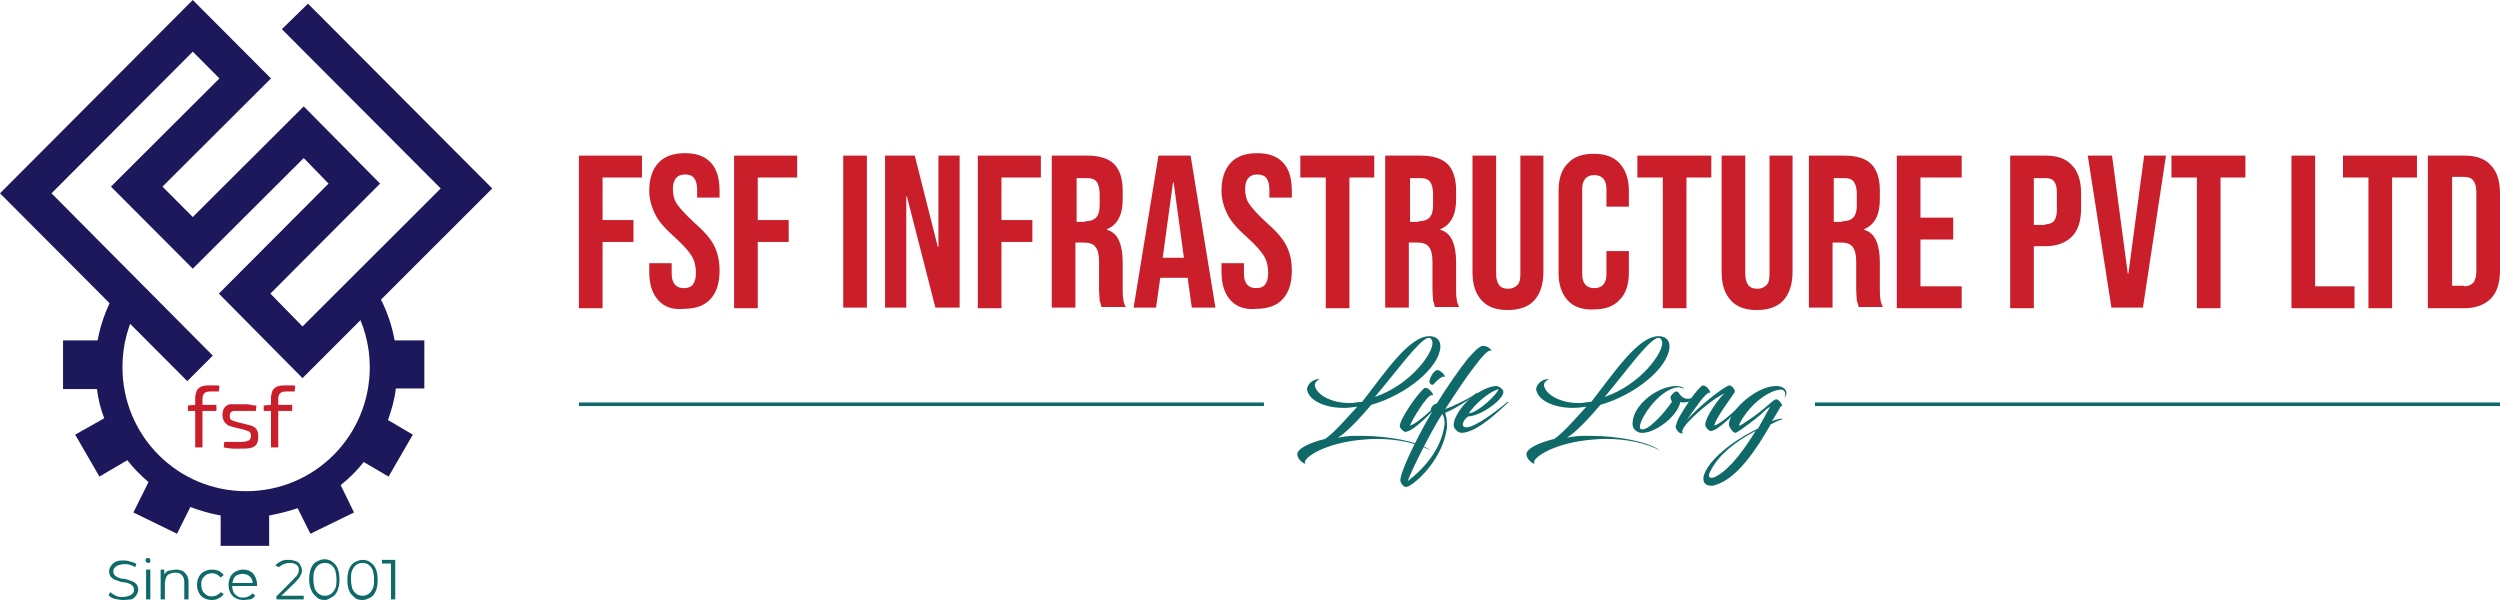 <svg width="350" height="84" viewBox="0 0 350 84" fill="none" xmlns="http://www.w3.org/2000/svg">
<g clip-path="url(#clip0_1_2)">
<path d="M26.224 53.362L0 27.064L26.988 0L37.937 10.979L22.745 26.128L26.988 30.383L42.519 14.894L53.213 25.702L37.852 41.106L42.35 45.702L61.7 26.383L39.464 4.085L43.114 0.511L68.914 26.383L42.35 52.936L30.638 41.106L45.999 25.702L42.519 22.128L26.988 37.617L15.531 26.128L30.723 10.979L26.988 7.234L7.214 27.064L29.789 49.787L26.224 53.362Z" fill="#1D185B"/>
<path d="M59.408 54.468V47.66H55.25C54.825 45.277 53.977 42.979 52.788 40.936C51.94 41.957 50.752 42.723 49.479 42.809C50.921 45.362 51.77 48.255 51.77 51.404C51.77 61.021 44.047 68.766 34.457 68.766C24.867 68.766 17.143 61.021 17.143 51.404C17.143 48.17 17.992 45.191 19.52 42.638C18.247 42.128 17.228 41.106 16.719 39.915C15.276 42.213 14.173 44.851 13.664 47.66H8.826V54.468H13.579C13.749 55.915 14.088 57.277 14.598 58.553L10.524 60.851L13.918 66.723L17.823 64.425C18.671 65.532 19.69 66.553 20.793 67.489L18.671 71.745L24.782 74.723L26.649 70.979C28.007 71.489 29.45 71.915 30.892 72.17V76.425H37.682V72.17C39.04 71.915 40.398 71.575 41.671 71.149L43.453 74.723L49.563 71.745L47.696 67.915C48.885 66.979 49.988 65.872 50.921 64.681L54.401 66.723L57.796 60.851L54.316 58.809C54.825 57.362 55.25 55.915 55.419 54.383H59.408V54.468Z" fill="#1D185B"/>
<path d="M30.298 56.766V57.532H26.309V56.766L27.413 56.681H30.298V56.766ZM29.11 53.958C29.28 53.958 29.365 53.958 29.619 53.958C29.874 53.958 30.044 53.958 30.213 53.958C30.383 53.958 30.638 53.958 30.723 54.043L30.638 54.809H29.45C29.025 54.809 28.771 54.894 28.601 55.064C28.431 55.234 28.346 55.489 28.346 55.83V62.638H27.328V55.745C27.328 55.404 27.413 55.064 27.498 54.809C27.582 54.553 27.752 54.383 28.007 54.213C28.261 54.043 28.686 53.958 29.11 53.958Z" fill="#CA1E2B"/>
<path d="M33.438 56.596C33.693 56.596 33.948 56.596 34.287 56.596C34.542 56.596 34.881 56.596 35.136 56.681C35.39 56.766 35.645 56.766 35.9 56.766L35.815 57.532C35.475 57.532 35.051 57.532 34.711 57.532C34.372 57.532 33.948 57.532 33.608 57.532C33.269 57.532 32.929 57.532 32.759 57.532C32.59 57.532 32.42 57.617 32.335 57.702C32.25 57.787 32.165 57.958 32.165 58.213C32.165 58.553 32.25 58.723 32.42 58.809C32.59 58.894 32.759 58.979 33.099 59.064L34.796 59.489C35.221 59.575 35.645 59.745 35.815 60C36.069 60.255 36.154 60.596 36.154 61.106C36.154 61.617 36.069 61.958 35.9 62.213C35.73 62.468 35.475 62.638 35.051 62.723C34.711 62.809 34.202 62.809 33.608 62.809C33.438 62.809 33.099 62.809 32.675 62.809C32.25 62.809 31.826 62.723 31.317 62.638L31.401 61.872C31.571 61.872 31.826 61.872 31.996 61.872C32.25 61.872 32.42 61.872 32.675 61.872C32.929 61.872 33.184 61.872 33.438 61.872C33.863 61.872 34.202 61.872 34.457 61.787C34.711 61.702 34.881 61.702 34.966 61.532C35.051 61.447 35.136 61.277 35.136 61.021C35.136 60.766 35.051 60.511 34.881 60.426C34.711 60.34 34.457 60.255 34.202 60.17L32.505 59.745C32.165 59.66 31.911 59.575 31.741 59.404C31.571 59.234 31.401 59.064 31.317 58.894C31.232 58.723 31.147 58.383 31.147 58.128C31.147 57.702 31.232 57.362 31.401 57.106C31.571 56.851 31.826 56.681 32.165 56.596C32.505 56.596 32.929 56.596 33.438 56.596Z" fill="#CA1E2B"/>
<path d="M40.907 56.766V57.532H36.918V56.766L38.021 56.681H40.907V56.766ZM39.719 53.958C39.888 53.958 39.973 53.958 40.228 53.958C40.483 53.958 40.652 53.958 40.822 53.958C40.992 53.958 41.246 53.958 41.331 54.043L41.246 54.809H40.058C39.634 54.809 39.379 54.894 39.209 55.064C39.04 55.234 38.955 55.489 38.955 55.83V62.638H37.937V55.745C37.937 55.404 38.021 55.064 38.106 54.809C38.191 54.553 38.361 54.383 38.615 54.213C38.87 54.043 39.294 53.958 39.719 53.958Z" fill="#CA1E2B"/>
<path d="M17.228 84C16.804 84 16.465 83.915 16.04 83.83C15.616 83.745 15.361 83.489 15.192 83.319L15.446 82.894C15.616 83.064 15.87 83.234 16.21 83.404C16.549 83.575 16.889 83.575 17.228 83.575C17.568 83.575 17.823 83.489 18.077 83.404C18.332 83.319 18.417 83.234 18.586 83.064C18.756 82.894 18.756 82.723 18.756 82.553C18.756 82.298 18.671 82.128 18.586 82.043C18.502 81.957 18.332 81.787 18.077 81.702C17.823 81.617 17.653 81.532 17.398 81.532C17.144 81.532 16.889 81.447 16.634 81.362C16.38 81.277 16.21 81.192 15.955 81.106C15.786 81.021 15.616 80.851 15.446 80.681C15.361 80.511 15.277 80.255 15.277 80C15.277 79.745 15.361 79.489 15.531 79.234C15.701 78.979 15.87 78.808 16.21 78.638C16.549 78.468 16.889 78.468 17.398 78.468C17.738 78.468 17.992 78.553 18.332 78.638C18.671 78.723 18.926 78.808 19.096 78.979L18.926 79.404C18.671 79.234 18.417 79.149 18.162 79.064C17.907 78.979 17.653 78.979 17.398 78.979C17.059 78.979 16.804 79.064 16.549 79.149C16.295 79.234 16.21 79.319 16.04 79.489C15.87 79.66 15.87 79.83 15.87 80C15.87 80.255 15.955 80.425 16.04 80.511C16.125 80.596 16.295 80.766 16.549 80.851C16.719 80.936 16.974 81.021 17.228 81.021C17.483 81.021 17.738 81.106 17.992 81.192C18.247 81.277 18.417 81.362 18.671 81.447C18.841 81.532 19.011 81.702 19.18 81.872C19.265 82.043 19.35 82.298 19.35 82.553C19.35 82.808 19.265 83.064 19.096 83.319C18.926 83.575 18.756 83.745 18.417 83.915C18.162 83.915 17.738 84 17.228 84Z" fill="#0F6969"/>
<path d="M20.793 78.808C20.708 78.808 20.538 78.808 20.538 78.723C20.369 78.638 20.369 78.553 20.369 78.468C20.369 78.383 20.369 78.298 20.453 78.213C20.538 78.128 20.623 78.128 20.708 78.128C20.793 78.128 20.963 78.128 20.963 78.213C21.047 78.298 21.047 78.383 21.047 78.468C21.047 78.553 21.047 78.723 20.963 78.723C20.963 78.808 20.878 78.808 20.793 78.808ZM20.453 83.915V79.745H21.047V83.915H20.453Z" fill="#0F6969"/>
<path d="M24.697 79.745C25.036 79.745 25.291 79.83 25.546 79.915C25.8 80.085 25.97 80.255 26.14 80.511C26.309 80.766 26.394 81.106 26.394 81.532V83.915H25.8V81.532C25.8 81.106 25.715 80.766 25.461 80.511C25.206 80.255 24.952 80.17 24.527 80.17C24.273 80.17 23.933 80.255 23.763 80.34C23.509 80.425 23.339 80.596 23.254 80.851C23.169 81.106 23.084 81.362 23.084 81.702V83.915H22.49V79.745H23V80.851L22.915 80.596C23.084 80.255 23.254 80.085 23.509 79.915C24.018 79.83 24.358 79.745 24.697 79.745Z" fill="#0F6969"/>
<path d="M29.704 84C29.28 84 28.94 83.915 28.601 83.745C28.261 83.575 28.007 83.319 27.837 82.979C27.667 82.638 27.582 82.298 27.582 81.872C27.582 81.447 27.667 81.106 27.837 80.766C28.007 80.425 28.261 80.17 28.601 80C28.94 79.83 29.28 79.745 29.704 79.745C30.044 79.745 30.383 79.83 30.638 79.915C30.892 80.085 31.147 80.255 31.317 80.511L30.892 80.851C30.723 80.681 30.553 80.511 30.383 80.425C30.213 80.34 29.959 80.255 29.704 80.255C29.45 80.255 29.11 80.34 28.94 80.425C28.686 80.596 28.516 80.766 28.346 81.021C28.177 81.277 28.177 81.532 28.177 81.872C28.177 82.213 28.261 82.468 28.346 82.723C28.516 82.979 28.686 83.149 28.94 83.319C29.195 83.489 29.45 83.489 29.704 83.489C29.959 83.489 30.213 83.404 30.383 83.319C30.553 83.234 30.808 83.064 30.892 82.894L31.317 83.149C31.147 83.404 30.892 83.66 30.638 83.745C30.383 83.915 30.044 84 29.704 84Z" fill="#0F6969"/>
<path d="M34.117 84C33.693 84 33.269 83.915 33.014 83.745C32.675 83.575 32.42 83.319 32.25 82.979C32.081 82.638 31.996 82.298 31.996 81.872C31.996 81.447 32.081 81.106 32.25 80.766C32.42 80.425 32.675 80.17 33.014 80C33.354 79.83 33.693 79.745 34.032 79.745C34.457 79.745 34.796 79.83 35.051 80C35.39 80.17 35.56 80.425 35.73 80.766C35.9 81.106 35.984 81.447 35.984 81.872V81.957V82.043H32.335V81.617H35.645L35.39 81.787C35.39 81.447 35.306 81.192 35.221 81.021C35.051 80.766 34.881 80.596 34.712 80.511C34.542 80.425 34.202 80.34 33.948 80.34C33.693 80.34 33.438 80.425 33.184 80.511C32.929 80.681 32.76 80.851 32.675 81.106C32.59 81.362 32.505 81.617 32.505 81.957V82.043C32.505 82.383 32.59 82.638 32.675 82.894C32.844 83.149 33.014 83.319 33.269 83.489C33.523 83.66 33.778 83.66 34.117 83.66C34.372 83.66 34.627 83.574 34.796 83.489C34.966 83.404 35.221 83.234 35.39 83.064L35.73 83.404C35.56 83.66 35.306 83.83 35.051 83.915C34.712 83.915 34.457 84 34.117 84Z" fill="#0F6969"/>
<path d="M38.7 83.915V83.489L40.992 81.192C41.161 81.021 41.331 80.766 41.501 80.681C41.586 80.511 41.671 80.34 41.756 80.255C41.756 80.085 41.84 80 41.84 79.83C41.84 79.489 41.756 79.234 41.501 79.064C41.246 78.894 40.992 78.808 40.567 78.808C40.228 78.808 39.973 78.894 39.719 78.979C39.464 79.064 39.294 79.234 39.04 79.404L38.531 79.149C38.785 78.894 39.04 78.723 39.379 78.553C39.719 78.383 40.058 78.383 40.483 78.383C40.822 78.383 41.161 78.468 41.416 78.553C41.671 78.638 41.925 78.808 42.01 79.064C42.18 79.319 42.265 79.575 42.265 79.83C42.265 80 42.265 80.17 42.18 80.34C42.095 80.511 42.01 80.681 41.925 80.851C41.756 81.021 41.586 81.277 41.331 81.532L39.209 83.575L39.125 83.404H42.519V83.915H38.7Z" fill="#0F6969"/>
<path d="M45.49 84C45.066 84 44.641 83.915 44.387 83.66C44.132 83.404 43.792 83.149 43.623 82.723C43.368 82.213 43.283 81.702 43.283 81.106C43.283 80.511 43.368 80 43.538 79.575C43.708 79.149 43.962 78.808 44.302 78.638C44.641 78.468 44.981 78.298 45.405 78.298C45.829 78.298 46.169 78.383 46.508 78.638C46.848 78.894 47.102 79.149 47.272 79.575C47.442 80 47.527 80.511 47.527 81.106C47.527 81.702 47.442 82.213 47.272 82.638C47.102 83.064 46.848 83.404 46.508 83.575C46.169 83.745 45.914 84 45.49 84ZM45.49 83.404C45.829 83.404 46.084 83.319 46.339 83.149C46.593 82.979 46.763 82.723 46.933 82.383C47.102 82.043 47.102 81.617 47.102 81.106C47.102 80.596 47.017 80.17 46.933 79.83C46.763 79.489 46.593 79.234 46.339 79.064C46.084 78.894 45.829 78.808 45.49 78.808C45.15 78.808 44.896 78.894 44.641 79.064C44.387 79.234 44.217 79.489 44.047 79.83C43.877 80.17 43.877 80.596 43.877 81.106C43.877 81.617 43.962 82.043 44.047 82.383C44.217 82.723 44.387 82.979 44.641 83.149C44.896 83.319 45.15 83.404 45.49 83.404Z" fill="#0F6969"/>
<path d="M50.752 84C50.327 84 49.903 83.915 49.648 83.66C49.394 83.404 49.054 83.149 48.885 82.723C48.715 82.298 48.63 81.787 48.63 81.192C48.63 80.596 48.715 80.085 48.885 79.66C49.054 79.234 49.309 78.894 49.648 78.723C49.988 78.553 50.327 78.383 50.752 78.383C51.176 78.383 51.516 78.468 51.855 78.723C52.194 78.979 52.449 79.234 52.619 79.66C52.789 80.085 52.873 80.596 52.873 81.192C52.873 81.787 52.789 82.298 52.619 82.723C52.449 83.149 52.194 83.489 51.855 83.66C51.516 83.83 51.176 84 50.752 84ZM50.752 83.404C51.091 83.404 51.346 83.319 51.6 83.149C51.855 82.979 52.025 82.723 52.194 82.383C52.364 82.043 52.364 81.617 52.364 81.106C52.364 80.596 52.279 80.17 52.194 79.83C52.025 79.489 51.855 79.234 51.6 79.064C51.346 78.894 51.091 78.808 50.752 78.808C50.412 78.808 50.158 78.894 49.903 79.064C49.648 79.234 49.479 79.489 49.309 79.83C49.139 80.17 49.139 80.596 49.139 81.106C49.139 81.617 49.224 82.043 49.309 82.383C49.479 82.723 49.648 82.979 49.903 83.149C50.158 83.319 50.412 83.404 50.752 83.404Z" fill="#0F6969"/>
<path d="M54.741 83.915V78.638L54.995 78.894H53.468V78.383H55.335V83.915H54.741Z" fill="#0F6969"/>
<path d="M81.05 21.787H89.876V24.851H84.36V30.808H88.688V33.872H84.36V43.149H81.05V21.787Z" fill="#CA1E2B"/>
<path d="M92.168 42.043C91.319 41.106 90.895 39.83 90.895 38.043V36.851H94.035V38.298C94.035 39.66 94.629 40.34 95.732 40.34C96.326 40.34 96.751 40.17 97.005 39.83C97.26 39.489 97.43 38.979 97.43 38.213C97.43 37.362 97.26 36.511 96.835 35.83C96.411 35.149 95.647 34.298 94.629 33.362C93.271 32.17 92.253 31.064 91.743 30.043C91.234 29.021 90.895 27.915 90.895 26.723C90.895 25.021 91.319 23.745 92.168 22.808C93.016 21.872 94.29 21.447 95.902 21.447C97.514 21.447 98.703 21.872 99.551 22.808C100.4 23.745 100.74 25.021 100.74 26.808V27.66H97.599V26.553C97.599 25.787 97.43 25.277 97.175 24.936C96.92 24.596 96.496 24.425 95.902 24.425C94.799 24.425 94.205 25.106 94.205 26.468C94.205 27.234 94.374 28 94.799 28.596C95.223 29.192 95.987 30.043 97.09 31.064C98.448 32.255 99.466 33.362 99.976 34.383C100.485 35.404 100.74 36.511 100.74 37.872C100.74 39.66 100.315 40.936 99.466 41.872C98.618 42.809 97.345 43.234 95.732 43.234C94.205 43.404 93.016 42.979 92.168 42.043Z" fill="#CA1E2B"/>
<path d="M102.776 21.787H111.603V24.851H106.086V30.808H110.415V33.872H106.086V43.149H102.776V21.787Z" fill="#CA1E2B"/>
<path d="M118.053 21.787H121.363V43.064H118.053V21.787Z" fill="#CA1E2B"/>
<path d="M123.909 21.787H128.067L131.292 34.553H131.377V21.787H134.348V43.064H130.953L126.964 27.489H126.879V43.064H123.909V21.787Z" fill="#CA1E2B"/>
<path d="M136.894 21.787H145.72V24.851H140.204V30.808H144.532V33.872H140.204V43.149H136.894V21.787Z" fill="#CA1E2B"/>
<path d="M147.333 21.787H152.255C153.952 21.787 155.225 22.213 155.989 22.979C156.753 23.745 157.177 25.021 157.177 26.638V27.915C157.177 30.128 156.414 31.489 154.971 32.085V32.17C155.82 32.425 156.329 32.936 156.668 33.702C157.008 34.468 157.177 35.489 157.177 36.681V40.425C157.177 41.021 157.177 41.532 157.262 41.872C157.262 42.213 157.432 42.638 157.602 42.979H154.207C154.122 42.638 154.037 42.298 153.952 42.043C153.952 41.702 153.868 41.191 153.868 40.425V36.596C153.868 35.66 153.698 34.979 153.358 34.553C153.019 34.128 152.51 33.957 151.746 33.957H150.558V43.064H147.248V21.787H147.333ZM151.916 30.979C152.595 30.979 153.104 30.808 153.443 30.468C153.783 30.128 153.952 29.532 153.952 28.766V27.149C153.952 26.383 153.783 25.787 153.528 25.447C153.274 25.106 152.849 24.936 152.255 24.936H150.727V31.064H151.916V30.979Z" fill="#CA1E2B"/>
<path d="M162.185 21.787H166.683L170.162 43.064H166.853L166.258 38.809V38.894H162.439L161.845 43.064H158.705L162.185 21.787ZM165.749 36.085L164.307 25.532H164.222L162.779 36.085H165.749Z" fill="#CA1E2B"/>
<path d="M172.284 42.043C171.435 41.106 171.011 39.83 171.011 38.043V36.851H174.151V38.298C174.151 39.66 174.745 40.34 175.849 40.34C176.443 40.34 176.867 40.17 177.122 39.83C177.376 39.489 177.546 38.979 177.546 38.213C177.546 37.362 177.376 36.511 176.952 35.83C176.528 35.149 175.764 34.298 174.745 33.362C173.387 32.17 172.369 31.064 171.86 30.043C171.351 29.021 171.011 27.915 171.011 26.723C171.011 25.021 171.435 23.745 172.284 22.808C173.133 21.872 174.406 21.447 176.018 21.447C177.631 21.447 178.819 21.872 179.668 22.808C180.516 23.745 180.856 25.021 180.856 26.808V27.66H177.716V26.553C177.716 25.787 177.546 25.277 177.291 24.936C177.037 24.596 176.612 24.425 176.018 24.425C174.915 24.425 174.321 25.106 174.321 26.468C174.321 27.234 174.491 28 174.915 28.596C175.339 29.192 176.103 30.043 177.207 31.064C178.564 32.255 179.583 33.362 180.092 34.383C180.601 35.404 180.856 36.511 180.856 37.872C180.856 39.66 180.432 40.936 179.583 41.872C178.734 42.809 177.461 43.234 175.849 43.234C174.406 43.404 173.133 42.979 172.284 42.043Z" fill="#CA1E2B"/>
<path d="M185.524 24.851H182.044V21.787H192.398V24.851H188.919V43.149H185.609V24.851H185.524Z" fill="#CA1E2B"/>
<path d="M194.011 21.787H198.933C200.63 21.787 201.903 22.213 202.667 22.979C203.431 23.745 203.855 25.021 203.855 26.638V27.915C203.855 30.128 203.092 31.489 201.649 32.085V32.17C202.498 32.425 203.007 32.936 203.346 33.702C203.686 34.468 203.855 35.489 203.855 36.681V40.425C203.855 41.021 203.855 41.532 203.94 41.872C203.94 42.213 204.11 42.638 204.28 42.979H200.885C200.8 42.638 200.715 42.298 200.63 42.043C200.63 41.702 200.546 41.191 200.546 40.425V36.596C200.546 35.66 200.376 34.979 200.036 34.553C199.697 34.128 199.188 33.957 198.424 33.957H197.236V43.064H193.926V21.787H194.011ZM198.594 30.979C199.273 30.979 199.782 30.808 200.121 30.468C200.461 30.128 200.63 29.532 200.63 28.766V27.149C200.63 26.383 200.461 25.787 200.206 25.447C199.951 25.106 199.527 24.936 198.933 24.936H197.405V31.064H198.594V30.979Z" fill="#CA1E2B"/>
<path d="M207.42 42.043C206.571 41.106 206.147 39.83 206.147 38.043V21.787H209.457V38.298C209.457 39.064 209.627 39.575 209.881 39.915C210.136 40.255 210.56 40.425 211.154 40.425C211.663 40.425 212.088 40.255 212.427 39.915C212.767 39.575 212.852 39.064 212.852 38.298V21.787H216.077V38.043C216.077 39.745 215.652 41.106 214.804 42.043C213.955 42.979 212.682 43.404 211.069 43.404C209.457 43.404 208.269 42.979 207.42 42.043Z" fill="#CA1E2B"/>
<path d="M219.471 42.043C218.623 41.106 218.198 39.83 218.198 38.213V26.723C218.198 25.021 218.623 23.745 219.471 22.894C220.32 21.957 221.508 21.532 223.121 21.532C224.733 21.532 225.921 21.957 226.77 22.894C227.619 23.83 228.043 25.106 228.043 26.723V28.936H224.903V26.468C224.903 25.192 224.309 24.511 223.206 24.511C222.102 24.511 221.508 25.192 221.508 26.468V38.383C221.508 39.66 222.102 40.34 223.206 40.34C224.309 40.34 224.903 39.66 224.903 38.383V35.149H228.043V38.128C228.043 39.83 227.619 41.106 226.77 41.958C225.921 42.894 224.733 43.319 223.121 43.319C221.593 43.404 220.32 42.979 219.471 42.043Z" fill="#CA1E2B"/>
<path d="M232.711 24.851H229.231V21.787H239.585V24.851H236.106V43.149H232.796V24.851H232.711Z" fill="#CA1E2B"/>
<path d="M242.301 42.043C241.452 41.106 241.028 39.83 241.028 38.043V21.787H244.338V38.298C244.338 39.064 244.508 39.575 244.762 39.915C245.017 40.255 245.441 40.425 246.035 40.425C246.545 40.425 246.969 40.255 247.308 39.915C247.648 39.575 247.733 39.064 247.733 38.298V21.787H250.958V38.043C250.958 39.745 250.533 41.106 249.685 42.043C248.836 42.979 247.563 43.404 245.951 43.404C244.338 43.404 243.15 42.979 242.301 42.043Z" fill="#CA1E2B"/>
<path d="M253.334 21.787H258.257C259.954 21.787 261.227 22.213 261.991 22.979C262.755 23.745 263.179 25.021 263.179 26.638V27.915C263.179 30.128 262.415 31.489 260.972 32.085V32.17C261.821 32.425 262.33 32.936 262.67 33.702C263.009 34.468 263.179 35.489 263.179 36.681V40.425C263.179 41.021 263.179 41.532 263.264 41.872C263.264 42.213 263.434 42.638 263.603 42.979H260.209C260.124 42.638 260.039 42.298 259.954 42.043C259.954 41.702 259.869 41.191 259.869 40.425V36.596C259.869 35.66 259.699 34.979 259.36 34.553C259.02 34.128 258.511 33.957 257.747 33.957H256.559V43.064H253.249V21.787H253.334ZM257.917 30.979C258.596 30.979 259.105 30.808 259.445 30.468C259.784 30.128 259.954 29.532 259.954 28.766V27.149C259.954 26.383 259.784 25.787 259.53 25.447C259.275 25.106 258.851 24.936 258.257 24.936H256.729V31.064H257.917V30.979Z" fill="#CA1E2B"/>
<path d="M265.555 21.787H274.636V24.851H268.865V30.468H273.448V33.532H268.865V40.085H274.636V43.149H265.555V21.787Z" fill="#CA1E2B"/>
<path d="M281.426 21.787H286.348C288.046 21.787 289.234 22.213 290.082 23.149C290.931 24 291.355 25.362 291.355 27.064V29.192C291.355 30.894 290.931 32.255 290.082 33.106C289.234 33.957 288.046 34.468 286.348 34.468H284.736V43.149H281.426V21.787ZM286.348 31.404C286.857 31.404 287.282 31.234 287.536 30.979C287.791 30.638 287.961 30.128 287.961 29.447V26.894C287.961 26.128 287.791 25.617 287.536 25.362C287.282 25.021 286.857 24.936 286.348 24.936H284.736V31.489H286.348V31.404Z" fill="#CA1E2B"/>
<path d="M292.289 21.787H295.684L297.89 38.298H297.975L300.182 21.787H303.237L300.012 43.064H295.599L292.289 21.787Z" fill="#CA1E2B"/>
<path d="M307.481 24.851H304.001V21.787H314.355V24.851H310.875V43.149H307.565V24.851H307.481Z" fill="#CA1E2B"/>
<path d="M320.805 21.787H324.115V40.085H329.631V43.149H320.805V21.787Z" fill="#CA1E2B"/>
<path d="M331.499 24.851H328.019V21.787H338.373V24.851H334.893V43.149H331.583V24.851H331.499Z" fill="#CA1E2B"/>
<path d="M339.901 21.787H344.993C346.69 21.787 347.878 22.213 348.727 23.149C349.576 24 350 25.362 350 27.064V37.872C350 39.575 349.576 40.936 348.727 41.787C347.878 42.638 346.69 43.149 344.993 43.149H339.901V21.787ZM344.993 40.085C345.502 40.085 345.926 39.915 346.266 39.575C346.52 39.234 346.69 38.723 346.69 37.957V26.894C346.69 26.128 346.52 25.617 346.266 25.277C346.011 24.936 345.587 24.766 344.993 24.766H343.295V40H344.993V40.085Z" fill="#CA1E2B"/>
<path d="M192.738 61.447C191.889 61.447 190.955 61.532 190.107 61.617C184.845 62.213 182.044 64.426 182.808 64.936C182.468 64.936 181.705 64.34 181.62 63.66C181.535 62.809 183.402 61.958 185.524 61.447C186.882 60.511 188.579 58.468 190.022 56.936C189.343 57.021 188.749 57.106 188.155 57.106C185.354 57.106 183.147 56 182.978 54.468C182.978 54.298 183.147 53.872 183.402 53.617C183.911 53.106 184.59 53.021 184.76 53.106C184.505 53.191 184.166 53.447 184.081 53.787C183.996 54.894 185.948 56.425 188.919 56.425C189.173 56.425 189.513 56.425 189.852 56.34C190.107 56.34 190.446 56.255 190.701 56.255C193.841 52.255 197.236 47.064 200.121 47.064C201.055 47.064 201.734 47.575 201.649 48.681C201.394 51.489 196.981 55.234 191.974 56.681C190.446 58.468 188.664 60.425 187.306 61.277C188.155 61.106 188.918 61.021 189.597 61.021C189.937 61.021 190.361 61.021 190.701 61.021C194.18 61.021 198.678 61.787 200.291 63.064C198.424 62.043 195.623 61.447 192.738 61.447ZM192.483 55.575C197.66 53.787 200.715 49.277 200.546 47.915C200.461 47.489 200.291 47.234 199.867 47.319C198.594 47.745 195.623 51.83 192.483 55.575Z" fill="#0F6969"/>
<path d="M196.642 60.425C196.387 60.34 195.963 59.915 195.963 59.66C195.963 58.723 198.339 55.234 199.357 54.383C199.442 54.298 199.527 54.298 199.612 54.298C199.951 54.298 200.63 54.979 200.63 55.319C200.63 55.404 200.546 55.319 200.461 55.319C199.782 55.234 197.575 58.979 197.405 59.575C198.424 59.319 200.715 57.106 201.734 56.085C201.819 56 201.903 56.17 201.903 56.17C200.461 57.702 197.915 60.34 196.896 60.425C196.811 60.511 196.726 60.511 196.642 60.425ZM202.073 52.34C202.243 52.511 202.328 52.766 202.243 52.766C202.243 52.766 202.073 52.681 201.903 52.766C201.649 52.851 200.885 53.532 200.715 53.787C200.461 54.043 200.121 53.702 200.121 53.447C200.121 52.936 200.715 51.915 201.14 51.83C201.479 51.745 201.819 52.085 202.073 52.34Z" fill="#0F6969"/>
<path d="M206.911 48.766C207.165 48.596 207.42 48.426 207.505 48.426C208.438 48.34 209.032 49.277 208.778 49.106C208.269 48.851 207.165 50.383 206.486 51.234C205.298 52.766 204.11 54.553 202.328 57.277C203.516 56.851 205.807 55.745 206.656 55.064C206.656 55.064 206.656 54.979 206.741 54.979C206.826 54.979 206.826 55.064 206.826 55.064C206.317 55.575 204.789 56.511 203.431 57.277C203.092 57.447 202.582 57.702 202.328 57.787C202.413 58.128 202.582 58.723 202.582 59.404C202.582 59.745 202.582 60 202.498 60.34C201.649 64.936 197.575 68.17 196.896 68.17H196.811C196.472 68.17 196.132 67.66 196.047 67.319C195.963 66.383 197.83 62.213 200.461 57.702C200.036 57.362 200.63 56.511 201.14 56.511C202.667 54.043 204.28 51.745 205.553 50.128C206.062 49.617 206.486 49.106 206.911 48.766ZM197.236 67.234C199.103 65.787 201.564 63.234 202.158 59.915C202.158 59.745 202.243 59.575 202.243 59.319C202.243 58.809 202.158 58.213 201.903 57.958C200.036 60.936 197.83 65.447 197.151 67.149C197.066 67.319 197.066 67.319 197.151 67.319C197.151 67.319 197.151 67.319 197.236 67.234Z" fill="#0F6969"/>
<path d="M204.789 59.489C204.789 59.66 204.959 59.83 205.298 59.83C206.486 59.83 209.457 57.617 211.069 56.255C211.154 56.255 211.239 56.34 211.154 56.34C209.966 57.447 206.741 60.596 204.619 60.596C204.11 60.596 203.516 60 203.516 59.575C203.516 59.149 203.601 58.894 203.771 58.468C204.195 57.532 204.959 56.511 205.977 55.66C207.335 54.553 208.778 54.043 209.457 54.043C209.711 54.043 210.475 54.383 210.475 54.894C210.475 55.915 207.42 58.213 205.553 58.298C205.128 58.553 204.789 59.064 204.789 59.489ZM205.638 57.872C207.08 57.702 209.711 55.064 209.796 54.468C208.014 55.064 206.147 57.021 205.638 57.872Z" fill="#0F6969"/>
<path d="M224.818 61.447C223.969 61.447 223.036 61.532 222.187 61.617C216.925 62.213 214.125 64.426 214.888 64.936C214.549 64.936 213.785 64.34 213.7 63.66C213.615 62.809 215.483 61.958 217.604 61.447C218.962 60.511 220.66 58.468 222.102 56.936C221.423 57.021 220.829 57.106 220.235 57.106C217.435 57.106 215.228 56 215.058 54.468C215.058 54.298 215.228 53.872 215.483 53.617C215.992 53.106 216.671 53.021 216.84 53.106C216.586 53.191 216.246 53.447 216.161 53.787C216.077 54.894 218.029 56.425 220.999 56.425C221.254 56.425 221.593 56.425 221.933 56.34C222.187 56.34 222.527 56.255 222.781 56.255C225.921 52.255 229.316 47.064 232.202 47.064C233.135 47.064 233.814 47.575 233.729 48.681C233.475 51.489 229.062 55.234 224.054 56.681C222.527 58.468 220.744 60.425 219.386 61.277C220.235 61.106 220.999 61.021 221.678 61.021C222.017 61.021 222.442 61.021 222.781 61.021C226.261 61.021 230.759 61.787 232.371 63.064C230.504 62.043 227.789 61.447 224.818 61.447ZM224.648 55.575C229.825 53.787 232.881 49.277 232.711 47.915C232.626 47.489 232.456 47.234 232.032 47.319C230.674 47.745 227.789 51.83 224.648 55.575Z" fill="#0F6969"/>
<path d="M235.087 54.213C232.202 54.213 228.807 59.66 229.741 60.085C230.674 60.425 232.966 57.872 234.069 56.255C233.984 56.085 233.814 55.66 233.899 55.489C233.984 55.319 234.408 54.809 234.663 54.809C234.833 54.809 235.002 54.894 235.002 54.979C235.342 55.489 235.681 55.83 236.36 55.83C237.464 55.745 238.058 55.064 238.227 55.149C238.143 55.404 237.464 55.915 236.7 56.17C236.36 56.255 236.021 56.34 235.766 56.34C235.512 56.34 235.342 56.34 235.257 56.255C234.833 58.383 231.523 60.766 229.741 60.596C228.977 60.511 228.552 59.915 228.552 59.319C228.552 56.681 232.117 54.043 234.663 54.043C235.257 54.043 235.512 54.213 235.681 54.298C235.766 54.383 235.681 54.383 235.681 54.383C235.257 54.298 235.172 54.213 235.087 54.213Z" fill="#0F6969"/>
<path d="M240.01 59.575C241.028 59.319 243.32 57.106 244.338 56.085C244.423 56 244.508 56.17 244.508 56.17C243.065 57.702 240.519 60.34 239.5 60.34C239.331 60.34 239.161 60.17 238.991 60C238.822 59.83 238.737 59.575 238.737 59.404C238.737 58.468 240.604 55.745 241.452 55.064C240.095 55.66 237.718 57.617 236.53 58.894C236.36 59.064 236.106 59.319 235.936 59.575C235.512 60.085 235.427 60.511 235.597 60.681C235.087 60.766 234.748 60.255 234.578 59.83C234.578 59.745 234.663 59.319 235.002 58.553C235.427 57.787 236.021 56.851 236.53 56.085C237.124 55.234 237.803 54.383 238.227 54.043C238.312 53.958 238.397 53.958 238.397 53.958C238.822 53.958 239.416 54.553 239.416 54.979C239.416 55.064 239.331 54.979 239.246 54.979C239.076 54.979 238.397 55.66 237.973 56.255C237.209 57.277 236.36 58.468 236.106 58.894C236.275 58.638 236.615 58.298 236.954 57.958C238.737 56.17 241.622 53.958 242.131 53.958C242.556 53.958 243.065 54.809 242.81 54.979C242.556 55.404 240.01 58.809 240.01 59.575Z" fill="#0F6969"/>
<path d="M248.072 58.979C248.412 58.809 248.751 58.723 249.176 58.638C249.43 58.553 249.685 58.638 249.43 58.723C248.921 58.894 248.412 59.149 247.902 59.404C245.866 62.979 243.15 67.064 240.095 67.915C239.925 68 239.755 68 239.585 68C238.991 68 238.482 67.745 238.482 67.064C238.482 66.894 238.482 66.638 238.567 66.468C239.246 64.425 242.386 61.787 246.12 60C246.46 59.404 247.818 56.936 247.818 56.936C247.818 56.936 247.393 57.191 247.139 57.447C246.884 57.702 246.035 58.468 245.102 59.149C244.168 59.83 243.235 60.596 242.895 60.596C242.895 60.596 242.81 60.596 242.725 60.511C242.471 60.34 242.047 59.745 242.047 59.404C242.047 57.617 245.781 54.043 248.666 54.043C249.26 54.043 250.109 54.298 250.109 55.064C250.109 55.319 249.939 55.575 249.77 55.83C249.854 55.66 249.939 55.489 249.939 55.234C249.939 54.723 249.6 54.468 249.176 54.553C248.242 54.638 247.054 55.319 246.035 56.17C244.508 57.447 243.32 59.489 243.489 59.575C243.574 59.66 244.168 59.234 244.932 58.723C245.696 58.213 246.46 57.617 246.969 57.191C248.072 56.255 248.327 56 248.581 55.915C248.921 55.745 249.6 56.681 249.515 56.851C249.43 56.766 249.345 56.766 249.091 57.277L248.072 58.979ZM245.781 60.34C242.81 61.872 240.604 63.745 239.5 65.872C239.331 66.213 239.246 66.383 239.246 66.553C239.246 66.808 239.416 66.894 239.585 66.894C239.84 66.894 240.095 66.808 240.349 66.638C242.216 65.617 244.168 62.979 245.781 60.34Z" fill="#0F6969"/>
<path d="M176.952 56.596H81.05" stroke="#0F6969" stroke-width="0.5" stroke-miterlimit="10"/>
<path d="M350 56.596H254.098" stroke="#0F6969" stroke-width="0.5" stroke-miterlimit="10"/>
</g>
<defs>
<clipPath id="clip0_1_2">
<rect width="350" height="84" fill="white"/>
</clipPath>
</defs>
</svg>
